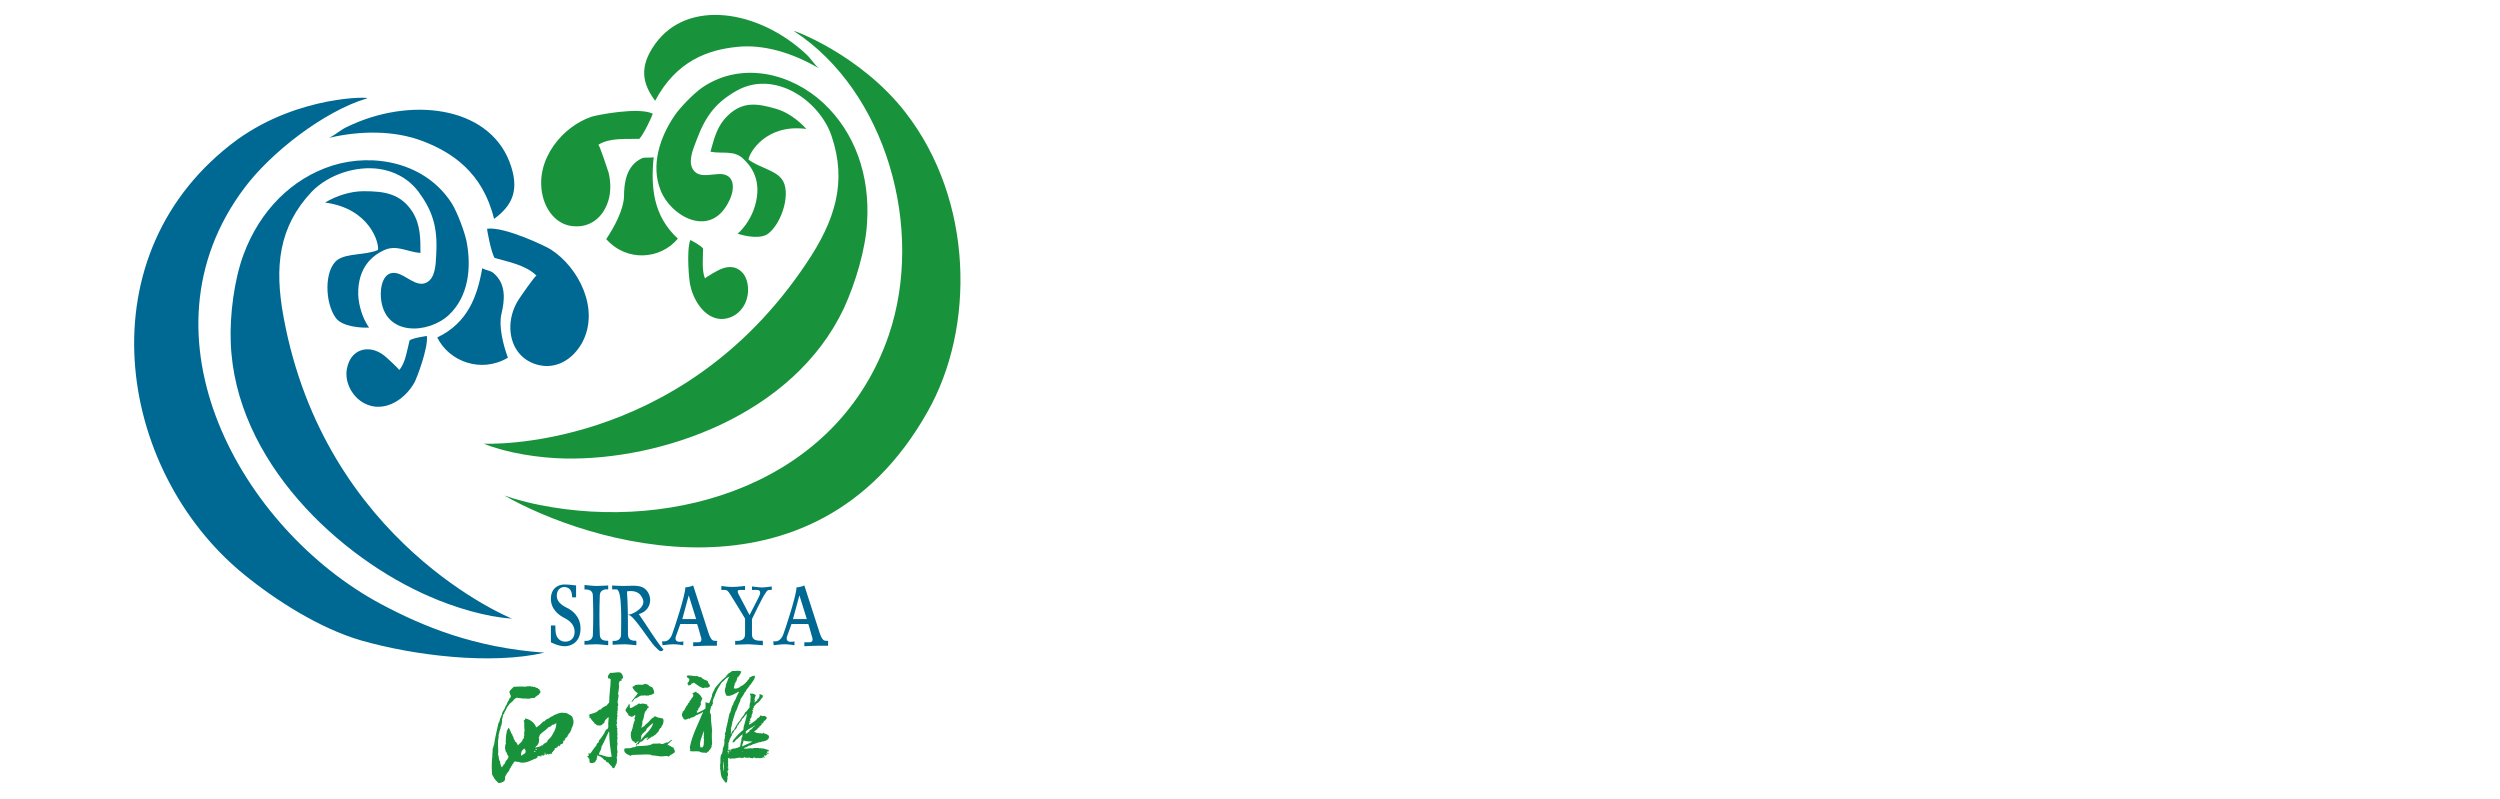 <?xml version="1.0" encoding="utf-8"?>
<!-- Generator: Adobe Illustrator 27.0.0, SVG Export Plug-In . SVG Version: 6.00 Build 0)  -->
<svg version="1.1" id="橫幅logo" xmlns="http://www.w3.org/2000/svg" xmlns:xlink="http://www.w3.org/1999/xlink" x="0px" y="0px"
	 viewBox="0 0 506 161.8" style="enable-background:new 0 0 506 161.8;" xml:space="preserve">
<style type="text/css">
	.st0{fill-rule:evenodd;clip-rule:evenodd;fill:#006993;}
	.st1{fill-rule:evenodd;clip-rule:evenodd;fill:#18933B;}
</style>
<g id="LOGO_1_">
	<g>
		<g>
			<path class="st0" d="M77,122.2C48.9,107.1,26.9,68,49.5,38c5.4-7.2,16.1-15.5,24.8-18.1c0.9-0.3-13.6-0.7-26.2,8.3
				C16.8,51.1,23.4,95,49.3,116.2c6.6,5.4,15.5,11,23.7,13.4c10.8,3.1,26.4,5,37.2,2.5C96,131.1,85.6,126.8,77,122.2L77,122.2z
				 M70.2,25.7c12.7-6.2,28.5-4.3,32.9,7c2.2,5.7,0.6,8.9-3.1,11.6c-2.3-9.4-8.5-13.5-14.6-15.8c-5.6-2.1-12.4-2.1-18.8-0.6
				C67.9,27.3,68.9,26.3,70.2,25.7L70.2,25.7L70.2,25.7z M91.4,41.1c1.2,1.9,2.6,5.8,3,7.6c1.1,5.5,0.4,11.3-3.5,15
				c-4.1,3.9-13.1,4.5-13.8-3.4c-0.2-2.3,0.5-5.6,3.2-5c1.9,0.4,4,2.9,6,1.9c1.8-0.9,1.9-3.5,2-5.9c0.3-5.4-0.8-8.7-3.6-12.5
				c-2.2-2.9-5.2-4.2-7.9-4.6c-4.7-0.7-10.3,1.1-13.7,4.6c-6.7,7.1-7.6,15.2-5.7,25.4c8.4,45.8,46.2,61,46.2,61
				c-5.2-0.3-11.7-2.3-16.5-4.4C68.9,113,47.5,93.4,46.7,69.2c-0.2-5.5,0.7-12.6,2.6-17.7c3.3-8.9,9.8-15.4,18-18
				C75.7,30.9,86.1,32.9,91.4,41.1L91.4,41.1L91.4,41.1z M68.3,52.6c2-1.4,5.6-0.9,8.2-2c0.3-1.3-1.6-8.4-10.7-9.6
				c2.3-1.4,5.2-2.3,7.8-2.3c4.3,0,7.5,0.5,9.9,4.2c1.6,2.6,1.6,5.3,1.6,8.3c-2.7-0.2-4.9-1.8-7.5-0.5c-2.1,1-5.2,3.3-5.1,8.9
				c0.1,2.3,0.9,4.9,2.2,6.7c-1.7,0.1-5.4-0.2-6.7-1.9C65.7,61.3,65.6,54.6,68.3,52.6L68.3,52.6L68.3,52.6z M100.1,52.2
				c-0.7-1.1-1.6-5.9-1.5-5.9c3.5-0.5,12,3.6,12.9,4.2c5.6,3.6,10,12.1,6.3,18.9c-1.9,3.4-5.2,5.3-8.7,4.5c-3.2-0.7-5.6-3.3-5.8-7.2
				c-0.1-2.1,0.5-4.1,1.5-5.8c0.3-0.5,3.6-5.3,3.8-5.1C106.4,53.6,102.8,53,100.1,52.2L100.1,52.2L100.1,52.2z M72.9,81.1
				c-2-1.5-3.1-4-2.7-6.4c0.4-2.3,1.9-4,4.2-4c1.2,0,2.4,0.5,3.4,1.3c0.3,0.2,3.1,2.8,3,2.9c1.3-1.5,1.6-4.1,2.1-6
				c0.6-0.5,3.5-0.9,3.5-0.9c0.3,2.5-2.1,8.6-2.4,9.2C81.9,81.2,77,84.1,72.9,81.1L72.9,81.1L72.9,81.1z M102.8,72.4
				c-5.4,3.2-11.9,0.8-14.3-4.1c6.1-2.9,8.1-8.2,9.1-14c0.5,0.3,1.7,0.5,2.2,0.9c2.8,2.3,2.3,5.7,1.7,8.3
				C100.9,65.9,101.8,69.7,102.8,72.4L102.8,72.4z"/>
		</g>
	</g>
	<g>
		<g>
			<path class="st1" d="M137.2,48.3c-5-4.6-5.5-10.4-4.9-16.5c-0.5,0.2-1.8,0-2.3,0.2c-3.3,1.5-3.7,5.1-3.7,7.8
				c-0.1,2.7-2,6.2-3.6,8.6C126.9,53.1,133.7,52.5,137.2,48.3L137.2,48.3z M132.6,20.4L132.6,20.4c4.3-8.1,10.7-10.3,16.5-10.9
				c5.4-0.6,11.3,1.2,16.6,4.3c-1-0.9-1.6-2-2.6-2.9c-9.6-8.9-23.9-11.2-30.5-2C129.3,13.5,130,16.9,132.6,20.4L132.6,20.4z
				 M116.3,45.8c-3.2-0.1-5.7-2.7-6.5-6.3c-1.6-7.3,4.2-14,10-15.9c1-0.3,9.4-2,12.3-0.6c0.1,0.1-1.8,4.2-2.7,5.1
				c-2.6,0.1-5.9-0.3-8.3,1.2c0.2-0.1,1.9,5.1,2.1,5.7c0.4,1.8,0.5,3.8-0.1,5.7C122,44.2,119.3,46,116.3,45.8L116.3,45.8L116.3,45.8
				z M163.2,26.1L163.2,26.1c-1.7-1.9-4-3.5-6.2-4.1c-3.8-1.1-6.7-1.5-9.7,1.4c-2.1,2-2.7,4.4-3.5,7.3c2.4,0.5,4.8-0.4,6.7,1.5
				c1.6,1.5,3.8,4.4,2.3,9.5c-0.6,2.1-2,4.3-3.5,5.6c1.5,0.5,4.8,1.2,6.3-0.1c2.8-2.3,4.6-8.5,2.6-11c-1.4-1.8-4.6-2.3-6.7-3.9
				C151.6,31,155,25,163.2,26.1L163.2,26.1z M183.3,22.8c13.8,17.8,14.1,43.6,4.4,60.6c-23.1,41-69,26.4-85.6,16.9
				c2.3,0.8,5,1.5,7.1,1.9c27.3,5.5,60.4-4.2,70.7-34.4c7.3-21.5-0.5-49.3-19.2-61.5C160.1,5.9,174.1,10.9,183.3,22.8L183.3,22.8
				L183.3,22.8z M142.7,56.4L142.7,56.4c-0.7-1.7-0.4-4.2-0.4-6.1c-0.4-0.6-2.6-1.8-2.6-1.7c-0.8,2.3-0.2,8.4,0,9.1
				c0.9,4.2,4.2,8.1,8.2,6.5c2-0.8,3.4-2.8,3.5-5.2c0.1-2.2-0.7-4.1-2.6-4.8c-1-0.3-2.1-0.1-3,0.3C145.5,54.6,142.6,56.2,142.7,56.4
				L142.7,56.4z M170.8,62.4c-10.3,21.8-37.2,30.8-56.5,30.4c-5.2-0.1-11.7-1.1-16.4-3c0,0,39.6,2,65.3-36.5
				c5.8-8.6,8.3-16.4,5.1-25.8c-1.6-4.7-5.9-8.7-10.3-10c-2.5-0.8-5.7-0.9-8.8,0.8c-4.1,2.3-6.3,4.9-8.2,10
				c-0.9,2.3-1.8,4.6-0.6,6.2c1.4,1.8,4.3,0.4,6.1,0.8c2.6,0.6,2,3.9,0.8,5.9c-3.8,7-11.6,2.5-13.6-2.7c-2-5-0.2-10.7,2.9-15.2
				c1.1-1.6,3.9-4.5,5.7-5.7c8-5.3,18-2.7,24.4,3.3c6.3,5.9,9.4,14.5,8.8,24.1C175.2,50.5,173.1,57.4,170.8,62.4L170.8,62.4z"/>
		</g>
	</g>
	<g>
		<g>
			<g>
				<g>
					<g>
						<path class="st1" d="M150.3,149.1C150.3,149.1,150.2,149,150.3,149.1c-0.1-0.2,0-0.4,0-0.5c-0.4,0.3-0.7,0.6-1,0.9
							c-0.1,0.1-0.2,0.1-0.3,0.2c-0.1,0.1,0,0-0.1,0.1c0,0-0.1,0.2-0.1,0.2c-0.1,0.1-0.4,0.4-0.6,0.2c0.1-0.1,0.1-0.1,0.1-0.1
							c0.1-0.2,0-0.1,0.1-0.2c0,0,0-0.1,0-0.1c0.5-0.6,1.1-1.3,1.7-1.8c0.1-0.1,0.2-0.1,0.3-0.2c0.1-0.2,0.1-0.3,0.1-0.6
							c0.3-1.1,0.6-2,0.7-2.8c-0.2,0.3-0.6,0.6-0.7,0.9c-0.2,0-0.2,0.2-0.2,0.2c0,0-0.1,0-0.1,0c-0.1,0.1-0.1,0.2-0.1,0.3
							c-0.1,0.2-0.4,0.4-0.5,0.6c-0.1,0.1-0.1,0.2-0.2,0.4c0,0-0.1,0-0.1,0c-0.1,0.1-0.1,0.2-0.1,0.3c-0.1,0.2-0.2,0.4-0.4,0.6
							c0,0-0.1,0.1-0.2,0.2c-0.1,0.2-0.2,0.5-0.4,0.6c-0.1,0.6-0.6,1-0.6,1.6c-0.1,0.1-0.3,0.5-0.1,0.7c0,0-0.2,0-0.1,0.1
							c0.1,0,0.1,0,0.1,0c-0.3,0.1,0.1,0.2-0.1,0.4c0,0.1,0,0.1,0.1,0.2c-0.1,0.1-0.2-0.1-0.2,0c0.2,0.1,0,0.2,0,0.3
							c0,0.1,0.2,0,0.1,0.1c0-0.1-0.2,0-0.1,0c0.3,0,0-0.3,0.4-0.2c-0.1,0.1,0,0.1,0,0.2c0.2,0.1,0.1-0.2,0.2-0.2
							c0.1,0,0.1,0.1,0.1,0c0.2-0.3,0.8-0.1,1-0.3c0.3,0,0.5-0.2,0.8-0.3c0.1-0.5,0.1-0.9,0.3-1.2c-0.2-0.1,0-0.3,0-0.3
							c-0.1,0-0.1,0-0.1,0c0.2-0.1,0.1-0.4,0.2-0.5C150.2,149.1,150.3,149.1,150.3,149.1L150.3,149.1z M141.8,142.6L141.8,142.6
							c0,0,0.1,0.2-0.1,0.2c0,0.2-0.1,0.4-0.3,0.5c0,0.1-0.1,0.5-0.3,0.6c0.1,0.1-0.2,0.2,0,0.2c0,0-0.1,0-0.1,0
							c0,0.1,0.2,0.1,0.1,0.2c0.6-0.3,1.2-0.5,1.7-0.9c0-0.5,0-0.8,0-1.3c0.2,0.1,0.3,0.2,0.5,0.1c0,0.1,0.2,0.1,0.2,0.2
							c0.2-0.4,0.4-0.9,0.6-1.5c0-0.1,0-0.2,0-0.3c0.1-0.1,0-0.1,0.1-0.2c0.1-0.4,0.4-0.7,0.5-1.1c0.7-0.9,1.4-1.7,2.3-2.4
							c0-0.1-0.1-0.1,0-0.1c-0.6,0,0.1-0.1,0.1,0c0,0,0-0.1,0-0.1c0,0,0.2-0.2,0.2-0.3c0.4-0.2,0.6-0.4,0.9-0.6
							c0.6,0.1,1.3-0.2,1.8,0.1c0,0.1,0,0.2,0,0.2c-0.2,0,0,0.3-0.2,0.3c0,0.1,0.1-0.1,0.1,0c-0.1,0.1-0.2,0.1-0.2,0.3
							c-0.1,0-0.1,0-0.1,0c0,0.2-0.2,0.2-0.2,0.4c-0.1,0,0-0.1-0.1-0.1c-0.1,0.3-0.2,0.7-0.3,1c-0.1,0-0.1,0-0.2,0
							c0.2,0.1,0,0.4-0.1,0.3c0,0.1-0.1,0.2,0.1,0.2c-0.1,0.1-0.4,0.3-0.1,0.3c-0.2,0.1-0.1,0.4-0.2,0.5c0.5,0.2,1.2-0.1,1.4-0.4
							c0.6-0.2,1-0.7,1.4-1.1c0-0.1-0.1-0.1,0-0.1c0.2-0.1,0.4-0.4,0.4-0.6c0.4-0.1,0.6-0.4,1.1-0.3c0,0.8-0.6,1.2-0.9,1.8
							c-0.2,0-0.2,0.3-0.3,0.4c0,0-0.1,0-0.1,0c0,0,0,0.1,0,0.1c-0.1,0.2-0.3,0.3-0.4,0.5c-0.1,0.1-0.1,0.3-0.2,0.4c0,0-0.1,0-0.1,0
							c-0.1,0.2-0.2,0.4-0.3,0.6c-0.2,0.3-0.4,0.6-0.6,0.9c-0.1,0.1,0,0.3-0.1,0.4c-0.1,0.3-0.3,0.6-0.4,0.9
							c-0.1,0.2-0.1,0.4-0.2,0.6c0,0.1-0.2,0.3-0.2,0.5c-0.1,0,0,0.1-0.1,0.1c-0.2,0.7-0.5,1.4-0.6,2c0,0,0,0-0.1,0
							c0.1,0.3-0.1,0.6-0.1,0.9c0,0-0.1,0-0.1,0c0.1,0.2,0.1,0.3-0.1,0.4c0.2,0-0.1,0.1,0.1,0.4c-0.1,0-0.1,0-0.1,0
							c0.1,0.2,0,0.4,0.1,0.6c-0.2,0-0.1,0.1-0.1,0.2c0.2,0,0.2-0.2,0.2-0.3c0.1-0.2,0.2-0.3,0.3-0.4c0,0,0.1,0,0.1,0
							c0.4-0.7,0.7-1.4,1.3-2c0.2-0.6,0.8-0.9,1-1.6c0.4-0.2,0.5-0.6,0.9-1c0-0.4,0-0.8,0.2-1.2c-0.1-0.4,0.1-0.8,0-1.3
							c0,0-0.1,0-0.1,0c0-0.1,0-0.2,0-0.3c0.6-0.1,1,0.1,1.2,0.4c-0.3,0.3-0.2,0.5-0.3,0.8c0.2,0.1,0,0.3,0,0.6
							c0.1-0.1,0.4-0.3,0.6-0.5c0,0,0-0.1,0-0.2c0,0,0.2-0.1,0.2-0.1c0.2-0.3,0.3-0.6,0.2-0.9c0.3,0,0.5,0.2,0.7,0.2
							c-0.1,0.1,0,0.3,0,0.4c-0.5,0.4-0.6,1-1.2,1.2c-0.2,0.3-0.5,0.5-0.7,0.8c0,0.1,0.1-0.1,0.1,0.1c-0.1,0.1-0.1,0.2-0.2,0.1
							c-0.1,0.2,0.1,0.2,0.1,0.2c0,0.1-0.2,0.1,0,0.1c-0.1,0.1-0.1,0-0.2,0.1c0,0.1,0.1-0.1,0.2,0c0,0.1-0.1,0-0.3,0.1
							c0,0,0.1,0.1,0,0.1c0,0.1,0.1,0,0.2,0c0,0.3-0.2,0.4-0.1,0.6c0,0.1-0.2,0-0.2,0c0,0,0.1,0.1,0.1,0.1c-0.1,0.2-0.1,0.3-0.1,0.6
							c-0.1-0.1,0,0-0.1,0.1c0,0-0.1,0-0.1,0.1c0,0,0,0.1,0,0.1c-0.1,0.1-0.1,0-0.1,0.2c0,0,0.1,0,0.1,0c0,0.1-0.2,0.1,0,0.1
							c0,0.1-0.1,0.1-0.1,0.2c-0.1,0-0.1-0.1-0.1-0.1c-0.1,0,0,0.2,0,0.3c0.1,0,0.1,0,0.1-0.1c0.1,0,0,0.1,0.1,0.2
							c-0.1,0-0.2,0-0.3,0c0,0.1,0.1,0.3,0,0.4c0.5-0.2,1-0.7,1.5-1c-0.1-0.1,0.2-0.2,0.1-0.2c0.2-0.2,0.6-0.3,0.7-0.7
							c0.1,0,0.1-0.1,0.2,0c0.1,0,0,0.1-0.1,0.1c0.2,0.1,0.5,0,0.7,0c0.2,0,0.3,0.2,0.5,0.3c-0.1,0,0.1,0.1-0.1,0.1
							c0,0,0.1,0,0.1,0.1c-0.1,0.1-0.2,0.2-0.3,0.4c-0.2,0-0.2,0.2-0.4,0.3c0.1,0.1-0.1,0.1,0.1,0.1c0,0.1-0.2,0-0.2,0
							c0,0.1,0,0.1,0,0.1c0,0,0.1,0,0.1,0c0,0.1-0.3,0.1-0.1,0.1c0,0-0.2,0.1-0.1,0c0,0.1-0.2,0-0.2,0.1c0,0,0.1,0.1,0.1,0.1
							c-0.1,0.1-0.1,0-0.1,0.1c0,0.1-0.3,0-0.1,0.2c-0.2,0-0.2,0.2-0.4,0.2c0,0.2,0.2,0,0.2,0.1c-0.1,0-0.1,0.1-0.3,0
							c0.2,0.1-0.3,0.2-0.2,0.4c-0.3,0.1-0.5,0.4-0.7,0.5c0.2,0.1,0.6,0.3,1,0.3c0.1,0,0.2,0,0.2,0c0.2,0,0.7,0.2,0.7-0.1
							c0.1,0,0.2,0.1,0.2,0.2c0.4,0,0.6,0.2,0.9,0.4c0.1,0.2,0,0.3,0.1,0.4c0,0-0.1,0-0.2,0c0.1,0,0,0.2,0.1,0.2
							c-0.2,0.2-0.5,0.4-0.8,0.5c-0.1,0,0-0.1,0-0.1c-0.1,0.1-0.2,0.2-0.3,0.2c-0.1-0.1-0.4,0-0.4,0.1c-0.4,0-0.8,0.1-1.1,0.3
							c0,0-0.1,0-0.1-0.1c0,0.1-0.2,0.1-0.2,0.2c-0.4-0.1-0.6,0.4-1.1,0.3c0.1,0.1-0.5,0.2-0.4,0.3c-0.1,0-0.5,0.1-0.7,0.3
							c0.3,0.1,0.5-0.1,0.7,0.1c0,0,0-0.1,0.1-0.1c0.5,0,0.6-0.1,1,0c0.1-0.1,0.5-0.1,0.7-0.1c0.2,0,0.5,0,0.6,0
							c0.1,0,0.1,0.1,0.1,0.1c0.1,0,0.1-0.1,0.2-0.1c0,0,0.1,0.1,0.1,0.1c0.1,0,0.4,0,0.5,0c0.3,0.1,0.6,0.2,1,0.3
							c0.1,0.1,0.2,0.2,0.1,0.3c-0.1-0.1-0.2,0-0.4,0.1c0,0.2,0.3,0.2,0.4,0.2c0,0-0.1,0.1,0,0.1c-0.1,0.2-0.5-0.1-0.6,0.1
							c0.2,0,0.2,0.1,0.3,0.2c-0.1,0.1-0.3,0-0.4,0.1c-0.1,0.1,0.1,0,0.1,0.1c-0.1,0-0.1,0-0.2,0.1c-0.1,0,0.1-0.2,0-0.3
							c-0.1,0.1-0.1,0.2-0.2,0.3c0,0.2,0.3,0,0.3,0.2c-0.2,0-0.4,0.1-0.5-0.1c-0.2,0.1,0.1,0.1-0.1,0.3c-0.1-0.1-0.3-0.1-0.3,0
							c-0.1,0-0.1-0.1-0.1-0.1c-0.1,0-0.1,0.1-0.2,0.1c0-0.1-0.1-0.1-0.1-0.1c-0.1,0-0.1,0-0.1,0.1c-0.1,0-0.1-0.1-0.2-0.1
							c0,0.1-0.2,0-0.3,0.1c-0.1-0.1-0.2-0.1-0.3-0.2c0,0-0.1,0.1-0.1,0.1c-0.1,0-0.1-0.1-0.1-0.2c-0.1,0,0,0.1,0,0.2
							c-0.1,0-0.1,0.1-0.2,0.1c-0.1,0-0.1-0.1-0.1-0.1c0,0,0,0.1-0.1,0.1c0-0.2-0.3,0.1-0.4-0.2c-0.3,0.2-0.4,0-0.8,0.1
							c0-0.1-0.2,0-0.1-0.2c0,0-0.1,0.1-0.1,0c0,0.1-0.1,0.1-0.1,0.2c-0.1-0.1-0.5,0-0.5,0.1c-0.2-0.4-1.5,0.2-1.8,0
							c0,0-0.3,0.1-0.1,0.1c0,0.1-0.1-0.1-0.2-0.1c0,0,0,0.1-0.1,0.1c-0.2,0-0.4-0.3-0.6-0.1c0,0.1,0.2,0,0.1,0.1
							c-0.2,0,0.1,0.3-0.1,0.4c0,0,0.1,0.1,0.1,0.1c0,0-0.1,0-0.1,0c0,0,0.1,0,0.1,0c-0.1,0.3,0,0.2-0.1,0.5c0.1-0.2,0.1,0.1,0,0.1
							c0,0,0,0-0.1,0c0,0,0,0,0.1,0c0.2,0,0,0.3,0.1,0.4c0,0.1-0.2,0.1-0.1,0.3c0,0,0.1-0.1,0.1-0.1c0.1,0,0,0.1-0.1,0.2
							c0.2,0,0,0.2,0.2,0.2c0,0.1-0.2,0.1-0.2,0.2c0,0,0.1,0,0.1,0c-0.1,0.1-0.1,0.1-0.2,0.2c0,0,0.1,0,0.1,0
							c-0.1,0.1-0.2,0.3,0.1,0.3c-0.2,0.2,0.1,0.6-0.2,0.8c0.1,0.4,0,0.7-0.1,1.2c-0.1,0-0.1-0.1-0.3,0c-0.2-0.4-0.7-0.8-0.8-1.3
							c-0.2-0.5-0.1-1.1-0.3-1.7c0.1,0,0-0.1,0.1-0.1c-0.2-0.4,0.1-0.9,0-1.3c0-0.3,0-0.8,0.1-1.1c0-0.1,0.1-0.2,0.2-0.3
							c0.1-0.3,0.2-0.7,0.2-1.1c0.1-0.3,0.3-0.7,0.3-1c0-0.3,0-0.6,0-0.9c0,0,0.1,0,0.1-0.1c0-0.1,0-0.2,0-0.4
							c0-0.1,0.1-0.1,0.1-0.2c0-0.1-0.1-0.2-0.1-0.3c0-0.2,0.2-0.5,0.2-0.6c0-0.6,0.3-1.3,0.4-2c0.1-0.5,0.2-0.9,0.3-1.4
							c0-0.1,0.1-0.3,0.2-0.4c0.2-0.5,0.2-1.2,0.6-1.6c0-0.4,0.3-0.7,0.5-1.1c0.2-0.6,0.4-0.9,0.7-1.5c-0.7,0.2-1.6,1.1-2.6,0.8
							c-0.1-0.3-0.3-0.6-0.3-1.1c0-0.3,0.2-0.5,0.2-0.9c0-0.3,0.2-0.6,0.3-0.9c0.1-0.4,0.2-0.6,0.4-0.9c-0.2,0-0.4,0.2-0.6,0.3
							c-0.3,0.2-0.5,0.6-0.9,0.8c-0.4,0.6-0.8,1.2-1.1,1.9c-0.1,0.1,0,0.3-0.2,0.4c-0.1,0.7-0.7,1.2-0.5,2c-0.1,0.1-0.2,0.2-0.1,0.4
							c-0.2,0-0.1,0.2-0.3,0.2c0,0.4-0.3,0.9-0.2,1.3c0,0,0.1,0,0.1,0.1c0,0,0,0.2,0.1,0.3c0,0.3,0,0.7,0,1c0,0.4,0.1,0.7,0.1,1
							c0,0.3,0.1,0.6,0.1,0.9c0,0.2-0.1,0,0,0.2c0.1,0.2-0.1,0.6,0,0.9c-0.1,0-0.1,0.1-0.1,0.2c0.1-0.3,0.2,0.1,0,0.1
							c0,0.1,0.1,0,0.1,0.1c-0.1,0.6,0.1,0.9,0,1.6c0,0.1,0,0.1-0.1,0.1c0,0.2,0.1,0.3,0,0.4c0,0.1-0.1,0.1-0.1,0.1
							c0,0,0.1,0.1,0,0.1c0,0.1-0.1,0-0.1,0.1c0,0,0,0.1,0,0.1c-0.1,0.2-0.4,0.3-0.3,0.5c0,0-0.1,0-0.2,0c-0.1,0.1-0.2,0.2-0.3,0.3
							c0,0-0.1,0-0.1,0c-0.3-0.1-0.6,0-0.9-0.1c-0.2,0-0.4-0.2-0.6-0.2c-0.6-0.1-1.3,0.1-1.8-0.1c0-0.2,0.2-0.1,0.1-0.3
							c-0.1,0,0-0.3-0.1-0.5c0,0,0,0.1,0,0.1c0.5-2.6,1.7-4.7,2.7-7.2c-0.1,0-0.1,0-0.2,0.1c-0.1,0.1,0,0.1-0.1,0.1
							c-0.1,0-0.1,0.1-0.2,0.1c-0.1,0-0.1,0.1-0.2,0.1c0,0-0.1,0-0.1,0c-0.2,0.1-0.3,0.3-0.5,0.2c-0.1,0.1-0.2,0.2-0.3,0.2
							c-0.2,0.3-0.8,0.3-1.1,0.5c0,0.1,0,0.1,0,0.1c0,0.1-0.2,0-0.2-0.1c-0.2,0.2-0.5,0.2-0.8,0.3c-0.4-0.3-0.6-0.7-0.6-1.2
							c0.2-0.1,0.1-0.3,0.2-0.5c0.1,0,0.1-0.1,0.2-0.1c0.2-0.4,0.4-0.7,0.6-1.1c0,0,0.1,0,0.1,0c0.1-0.2,0.1-0.5,0.4-0.6
							c0-0.2,0.1-0.2,0.1-0.4c0.3,0,0.1-0.3,0.4-0.3c0.1-0.1-0.1,0-0.1-0.1c0.4-0.3,0.6-0.7,0.2-1.1c0.4,0,0.5-0.3,0.8-0.3
							c0,0,0.1,0.1,0.1,0.2c0,0.1,0.2,0.1,0.3,0.1c0.2,0.3,0.6,0.5,0.7,0.9c0.1,0.1,0.1,0.1,0.2,0.2c-0.2,0.1-0.2,0.2-0.2,0.4
							c0,0-0.1,0.1-0.1,0.1c0,0,0,0.2-0.1,0.3C141.9,142.6,141.9,142.6,141.8,142.6L141.8,142.6z M152.4,147.2
							c-0.1,0.3-0.4,0.5-0.7,0.6c0.1,0.3-0.3,0.3-0.3,0.5c-0.2-0.1-0.3,0.2-0.4,0.2c-0.2-0.1,0-0.2,0-0.3c0,0-0.1,0-0.1,0
							c0,0,0.1-0.3,0.2-0.3c0.1-0.1,0.3-0.2,0.4-0.3c0.4-0.2,1-0.6,1.4-0.8C152.8,146.9,152.7,147.1,152.4,147.2L152.4,147.2
							L152.4,147.2z M152.3,150.1c-0.7,0.4-1.4,0.6-2.1,1c0-0.2,0.2-0.3,0-0.4c0.2-0.1,0.2-0.5,0.3-0.8c0.3,0,0.6,0.2,0.8,0.1
							c0.1,0,0.1,0.1,0,0.1C151.7,150,152,150.1,152.3,150.1L152.3,150.1L152.3,150.1z M150.3,152c0.1,0,0.1,0,0.1,0
							C150.4,152.2,150.2,152.1,150.3,152L150.3,152L150.3,152z M147.8,152c0,0,0.1-0.1,0.2,0C148.1,152,147.8,152.1,147.8,152
							L147.8,152L147.8,152z M147.6,152.2c-0.2,0.1-0.3,0-0.4,0c0-0.2,0.3,0,0.3-0.2C147.6,152,147.6,152.1,147.6,152.2L147.6,152.2
							L147.6,152.2z M147.5,152.5L147.5,152.5c0-0.1,0-0.2,0-0.2c0,0.1,0,0-0.1,0c0,0.1-0.1,0.2,0,0.3
							C147.3,152.5,147.3,152.4,147.5,152.5c-0.1,0-0.3,0.1-0.2,0.2C147.3,152.5,147.4,152.5,147.5,152.5L147.5,152.5z M146.5,156.2
							L146.5,156.2c0-0.7,0-1.4-0.1-2.2C146.3,154.7,146.3,155.5,146.5,156.2L146.5,156.2z M146.4,153.6L146.4,153.6
							C146.3,153.8,146.6,153.8,146.4,153.6L146.4,153.6z M146.4,153.9L146.4,153.9C146.4,153.9,146.4,153.8,146.4,153.9
							C146.4,153.9,146.4,154,146.4,153.9L146.4,153.9z M142.5,147.9L142.5,147.9C142.3,147.9,142.6,147.8,142.5,147.9
							c-0.4,1.1-1.1,2.5-0.7,3.4c0.1,0,0.2-0.1,0.3,0c0.5-0.3,0.3-1.1,0.4-1.7c-0.1-0.1-0.1-0.4,0-0.6c-0.1,0,0-0.2-0.1-0.2
							C142.6,148.6,142.4,148.2,142.5,147.9L142.5,147.9z M140.9,143.8L140.9,143.8c0,0,0.2,0.1,0.2,0
							C141,143.8,140.9,143.8,140.9,143.8z"/>
					</g>
				</g>
				<g>
					<path class="st1" d="M151.9,145C151.9,145,151.9,144.9,151.9,145C151.9,144.9,151.9,145,151.9,145z"/>
				</g>
				<g>
					<path class="st1" d="M151.5,153.8c0-0.1,0.2-0.1,0.1,0C151.6,153.8,151.6,153.8,151.5,153.8
						C151.6,153.8,151.5,153.8,151.5,153.8z"/>
				</g>
				<g>
					<path class="st1" d="M143.7,138.9c-0.2,0.1-0.2,0.2-0.5,0.3c-0.2,0-0.7-0.1-0.8,0.1c-0.8-0.2-1.3-0.7-1.9-1.1
						c-0.1,0-0.1,0-0.2,0c-0.1,0-0.1,0.2-0.3,0.1c0,0.3-0.5,0.5-0.8,0.4c0,0,0.1-0.1,0.1-0.1c-0.2-0.1,0-0.2-0.2-0.3
						c0.2-0.2,0.5-0.5,0.4-0.9c-0.2-0.2-0.5-0.2-0.5-0.6c0.6-0.3,1.5,0.2,2.1,0c0.1,0.2,0.4,0.1,0.6,0.3c0.1-0.1,0.1-0.1,0.3,0
						c0.1,0.4,0.9,0.5,1.3,0.8C143.2,138.3,143.7,138.4,143.7,138.9z"/>
				</g>
			</g>
			<g>
				<path class="st1" d="M136.9,146.3C136.9,146.4,136.7,146.4,136.9,146.3C136.8,146.3,136.8,146.3,136.9,146.3z"/>
			</g>
			<g>
				<g>
					<g>
						<path class="st1" d="M136.3,151.3c0.1,0.4,0.3,0.5,0.3,0.9c-0.3,0.4-0.9,0.5-1.2,0.9c-0.1,0.1-0.3-0.1-0.4-0.1
							c-0.4,0-0.7,0.1-1.1,0.1c-0.6,0-1.1-0.2-1.9-0.2c-0.3-0.2-0.7-0.2-1.2-0.2c-0.9,0-1.9,0.1-2.9,0.1c-0.1,0-0.1,0.1-0.2,0.2
							c-0.7-0.3-1.6-0.6-1.3-1.5c0.4-0.1,0.9,0,1.3-0.1c0.1,0,0.2-0.1,0.2-0.1c0.4-0.1,0.9,0,1-0.4c0-0.1-0.2-0.1-0.1-0.2
							c-0.1,0-0.1,0.1-0.1,0.1c0-0.3,0.6-0.4,0.5-0.8c-0.2,0-0.1,0.1-0.1,0.2c-0.1,0-0.1-0.1-0.2-0.1c-0.1,0.1,0.1,0.3-0.2,0.3
							c-0.3,0-0.3-0.3-0.4-0.4c-0.1,0,0.1,0.2-0.1,0.1c-0.5-0.3-0.6-1.3-0.5-1.8c0-0.2,0.1-0.3,0.2-0.4c0-0.1,0-0.2,0-0.3
							c0-0.1,0.1-0.1,0.1-0.1c0.1-0.3,0.1-0.7,0.2-1c0,0,0.1-0.1,0.1-0.1c0-0.1-0.1-0.1,0-0.2c0.1-0.2,0.2-0.4,0.2-0.6
							c0,0-0.1-0.1-0.1-0.1c0-0.2,0.2-0.5,0.2-0.7c-0.3-0.2-0.3,0.3-0.6,0.2c-0.1,0,0,0.1,0,0.1c-0.3,0-0.5-0.2-0.8-0.3
							c0-0.4-0.6-0.7-0.6-1.1c0.1-0.4,0.6-0.7,0.7-1.3c0.3,0.3,0.1,0.5,0.2,0.9c0.6,0,0.9-0.5,1.4-0.6c0.1-0.1,0.2-0.3,0.5-0.3
							c0.1,0,0.2,0.1,0.2,0.1c0.1,0,0.2-0.1,0.3-0.1c0.4,0,0.8,0.1,1.1,0.2c0,0.3,0.1,0.4,0.3,0.4c0.1,0.2-0.1,0.3-0.3,0.4
							c0,0.1-0.1,0.2-0.1,0.3c-0.7,0.5-0.4,1.6-0.9,2.3c0.1,0.5-0.1,0.9-0.2,1.3c0.2,0,0.3-0.3,0.6-0.3c0.1-0.3,0.5-0.5,0.8-0.8
							c0.4-0.4,0.6-0.8,1.1-1c0.1-0.1-0.1-0.1,0-0.1c0.1-0.1,0.3-0.1,0.4-0.1c0.4,0.3,1,0.3,1.4,0.4c0.3,0.2,0.2,0.7,0.1,1.1
							c-0.1,0.2-0.2,0.4-0.3,0.5c0,0,0,0.1,0,0.1c-0.1,0.1,0,0-0.1,0.2c0,0-0.1,0.1-0.2,0.1c-0.2,0.3-0.3,0.8-0.7,1
							c-0.1,0,0,0.2-0.1,0.2c-0.3,0.2-0.5,0.3-0.7,0.5c-0.1,0-0.2,0-0.3,0c0,0,0.1,0,0.1,0c-0.2,0.3-0.7,0.4-1,0.7
							c-0.1-0.2,0.3-0.3,0.3-0.6c-0.1,0-0.1,0.2-0.4,0.1c0,0.1,0.1,0.1,0.1,0.2c-0.2,0,0-0.1-0.3-0.1c-0.2,0.3-0.5,0.5-0.7,0.7
							c0,0-0.1,0-0.2,0c-0.1,0.2-0.4,0.2-0.4,0.5c-0.2,0.1-0.2,0-0.3,0c-0.1,0.2-0.2,0.4-0.5,0.5c0.9-0.2,2.2,0,3.3-0.4
							c0.2-0.1,0.3-0.2,0.5-0.2c0.2,0,0.8,0,1,0c0,0,0-0.1,0-0.1c0.1,0,0.2,0.1,0.2,0.1c0.1,0,0.2,0,0.3,0c0,0,0,0.1,0.1,0.1
							c0.3,0,0.5-0.1,0.9-0.3c0.1,0,0.2,0,0.3,0c0.4-0.2,0.6-0.5,1-0.6c-0.2,0.4-0.8,0.6-1,1.1c0,0.1,0.1,0,0.2,0
							C135.9,151.1,136.1,151.3,136.3,151.3L136.3,151.3z M132.2,146.4L132.2,146.4c0,0-0.1,0-0.1,0c-0.2,0.2-0.4,0.3-0.6,0.5
							c-0.1,0.1-0.2,0.2-0.3,0.3c-0.1,0.1-0.3,0.2-0.3,0.3c-0.1,0.1-0.1,0.2-0.1,0.3c-0.4,0.5-1.2,0.8-1,1.6
							c-0.1,0.1-0.1,0.3-0.1,0.4C130.5,148.6,131.8,147.8,132.2,146.4z"/>
					</g>
				</g>
				<g>
					<path class="st1" d="M132,139.1c0.3,0.4,0.4,0.8,0.4,1.2c-0.2,0.2-0.7,0.4-1,0.4c-0.1,0,0,0.1,0,0.1c-0.3-0.1-0.7,0.1-1-0.1
						c-0.2,0.2-0.5,0-0.7,0.1c-0.4,0.1-0.7,0.5-1.2,0.6c-0.3,0.2-0.3,0.6-0.7,0.7c0.3-0.7,0.9-1.1,1.3-1.8c-0.4-0.2-0.9-0.7-1.1-1.2
						c0.1,0,0-0.1,0-0.1c0,0,0.2-0.1,0.3-0.1c0.2-0.1,0.1-0.2,0.2-0.2c0.4-0.2,1.2-0.1,1.6-0.1c0.1-0.1,0.3-0.1,0.4-0.2
						c0.2,0,0.4,0.1,0.7,0.2C131.4,138.9,131.7,139,132,139.1z"/>
				</g>
				<g>
					<path class="st1" d="M131,149.8c0-0.1,0.1-0.2,0.2-0.2C131.2,149.8,131.1,149.8,131,149.8z"/>
				</g>
				<g>
					<g>
						<path class="st1" d="M125.5,136.1c0.4,0.2,0.6,0.6,0.6,1.1c-0.1,0.1-0.1,0.2-0.3,0.2c0,0.2,0,0.3,0,0.4c-0.1,0-0.2,0-0.3,0
							c-0.1,0.1-0.2,0.3-0.2,0.4c-0.1,0.2,0,0.5,0,0.8c0,0.3-0.1,0.5-0.1,0.8c0,0.2-0.1,0.4-0.1,0.7c0,0.1,0.1,0.1,0.1,0.2
							c0,0.5-0.2,1-0.2,1.6c0.3,0.2,0,0.6,0,0.9c0,0.1,0.1,0.2,0.1,0.2c0,0.1-0.1,0-0.1,0.1c-0.1,0.1,0.1,0.2,0.1,0.3
							c-0.2-0.1,0,0.2-0.2,0.2c0,0.1,0.1,0.2,0.1,0.3c0,0.1-0.2,0.3-0.1,0.4c0,0,0.1,0,0.1,0c0,0.2-0.1,0.4-0.1,0.6
							c0,0.1,0.1,0.3-0.1,0.4c0,0,0.1,0,0.1,0c-0.2,0.2,0,0.4,0,0.7c0,0.1-0.1,0.2-0.2,0.3c0,0,0.2,0,0,0.1c0,0.1,0.1,0,0.2,0
							c-0.1,0.3-0.1,0.5,0.1,0.7c-0.1,0.2-0.2,0.3,0,0.5c-0.2,0.2,0,0.4,0,0.6c-0.1,0.3-0.1,0.5,0,0.7c-0.1,0.4-0.1,0.9,0,1.3
							c-0.1,0.2-0.1,0.7-0.1,0.9c0,0.3,0.1,0.6,0.1,0.8c0,0.1-0.1,0.1-0.1,0.2c0,0.2,0.1,0.6-0.1,0.8c0.2,0.5,0,0.9,0,1.3
							c-0.1,0,0,0.1-0.2,0.1c0.2,0.3-0.3,0.4-0.2,0.7c-0.1,0-0.1,0.1-0.2,0.1c-0.4,0-0.3-0.6-0.7-0.6c0.1-0.2-0.3-0.2-0.3-0.5
							c-0.3-0.1-0.6-0.2-0.6-0.5c-0.1,0-0.1,0-0.2,0c-0.4-0.4-0.7-0.8-1.3-0.9c0,0,0-0.1,0-0.1c-0.1,0-0.1,0-0.2,0
							c0,0.1-0.1,0.2,0,0.4c-0.1,0.1-0.2,0.1-0.2,0.2c0,0.1,0.1,0,0.1,0c0.2,0.2-0.3,0.3-0.3,0.7c-0.3,0.2-0.6,0.3-1.1,0.2
							c-0.2-0.4,0-0.7-0.2-0.9c0-0.1-0.1,0-0.2,0c0-0.1,0.1-0.1,0.1-0.2c-0.2-0.1-0.2-0.2-0.3-0.2c0.1-0.1,0.3-0.1,0.4-0.2
							c0-0.2-0.1-0.2-0.2-0.3c0.1-0.1,0.2-0.1,0.5-0.1c0.4-0.5,0.7-1.1,1.2-1.6c0-0.3,0.2-0.5,0.5-0.7c-0.1-0.1,0.1-0.1,0-0.3
							c0.4-0.4,0.8-1,1.1-1.5c0.1-0.2,0.2-0.5,0.4-0.7c0.1-0.1,0.2-0.2,0.3-0.2c0.2-0.3,0.1-0.7,0.1-1c0-0.4,0.1-0.9,0.1-1.3
							c-0.1-0.1-0.2,0.2-0.4,0.1c0,0,0.1,0.1,0.1,0.1c-0.3,0.2-0.5,0.4-0.6,0.9c-0.2,0.2-0.4,0.3-0.6,0.5c-0.4,0.1-0.6,0-0.9,0
							c-0.1-0.1-0.2-0.3-0.4-0.3c-0.2-0.4-0.7-0.7-0.9-1.2c-0.1,0.1-0.2,0.1-0.3,0c0-0.1,0.1,0,0.2-0.1c-0.1-0.2-0.2-0.3-0.1-0.6
							c0.6-0.2,1.2-0.3,1.6-0.6c0.2-0.2,0.3-0.4,0.7-0.4c0.3-0.4,0.7-0.6,1.2-0.8c0.1-0.2,0.3-0.4,0.5-0.6c0-1.9,0.3-3.1,0.3-4.7
							c-0.1-0.1-0.2-0.2-0.5-0.2c-0.2-0.4,0.1-0.8,0.4-1.1C124.4,136.2,125,136,125.5,136.1L125.5,136.1z M123.3,148.2L123.3,148.2
							c0-0.1,0-0.1-0.1-0.1c-0.5,1-0.9,2.1-1.5,3.1c0.1,0.3-0.2,0.8-0.4,1.1c0,0,0.1,0,0.1,0c-0.3,0.2,0,0.3-0.2,0.4
							c0.7,0.1,1.4,0.5,2.1,0.5c0.1,0,0.5,0,0.5-0.1C123.6,152,123.3,150,123.3,148.2z"/>
					</g>
				</g>
				<g>
					<path class="st1" d="M122.9,153.7c0,0.1-0.3,0.1-0.2,0C122.8,153.6,122.8,153.7,122.9,153.7z"/>
				</g>
			</g>
			<g>
				<path class="st1" d="M120.8,145.2c0.1,0,0.1,0.2-0.1,0.2C120.8,145.3,120.8,145.2,120.8,145.2z"/>
			</g>
			<g>
				<g>
					<path class="st1" d="M114.9,148.8c0.1,0.2-0.2,0.4-0.4,0.6c-0.1,0.1-0.2,0.1-0.2,0.2c0.1,0,0.2-0.1,0.2-0.2
						c-0.1,0.4-0.5,0.8-0.7,1.2c-0.4-0.1-0.4,0.3-0.6,0.5c-0.1,0,0-0.2-0.1-0.3c0,0.3-0.3,0.2-0.3,0.5c-0.3,0-0.5,0.2-0.6,0.3
						c0,0,0.1,0.1,0.1,0c0.1,0.1-0.3,0.2-0.2,0.4c-0.2-0.1-0.2,0.1-0.2,0.2c-0.1,0-0.2,0-0.2,0c0,0.1,0.1,0.1,0.1,0.3
						c-0.1-0.1-0.1,0-0.2,0.1c-0.2-0.1-0.3,0-0.5,0.1c0,0,0,0,0,0c0.1,0.1-0.2,0.1-0.1-0.1c-0.3-0.1-0.3,0.2-0.5,0.2
						c-0.1-0.1,0.1-0.1,0.1-0.2c-0.2,0-0.2,0.2-0.4,0.1c-0.1,0,0,0,0,0.1c-0.1,0-0.2,0-0.3,0c0.1,0.1,0.2,0,0.3,0
						c0,0.1-0.3,0.1-0.3,0.2c0-0.1-0.2-0.1-0.2-0.2c-0.1,0-0.2,0.1-0.2,0.1c0.1,0.1,0.1,0,0.2,0.1c0,0.1-0.2-0.1-0.1,0.1
						c-0.2,0-0.2,0-0.3-0.1c-0.1,0-0.1,0.1-0.2,0.1c-0.1,0,0.1-0.1,0-0.1c0-0.1-0.2,0.1-0.2,0.1c-0.1,0-0.3,0-0.1,0.2
						c-0.2,0.1-0.3,0.3-0.6,0.3c-0.9,0.4-2.1,1.1-3.3,0.6c-0.2,0-0.2,0-0.4,0c0,0,0-0.1,0-0.1c-0.2,0-0.3,0.1-0.5,0.1
						c0,0.3-0.2,0.4-0.3,0.5c0,0.2,0,0.3-0.2,0.3c0,0.2-0.2,0.5-0.4,0.7c0,0.1,0.1,0.1,0,0.2c-0.2,0.2-0.3,0.5-0.5,0.6
						c-0.1,0.4-0.4,0.5-0.4,1c0,0.1,0.1,0.2,0,0.3c0,0.1-0.2,0.2-0.1,0.3c-0.4,0.2-0.7,0.4-1.2,0.4c-0.2-0.2-0.4-0.4-0.6-0.6
						c-0.3-0.3-0.4-0.7-0.7-1.1c-0.1-1.2-0.1-2.2,0-3.3c0.1-0.4,0-0.9,0.1-1.3c0-0.2,0-0.3,0-0.5c0-0.2,0.1-0.4,0.2-0.6
						c0-0.1,0-0.1,0-0.2c0-0.1,0.1-0.1,0.1-0.2c0.2-1.5,0.6-3,0.9-4.4c0.3-0.2,0.2-0.7,0.4-1c0.1-0.2,0.2-0.5,0.3-0.7
						c0-0.4,0.3-0.8,0.5-1.1c0.1-0.2,0.1-0.3,0.2-0.5c0,0,0.1-0.1,0.1-0.1c0-0.1,0-0.2,0-0.2c0,0,0.1,0,0.1,0
						c0.1-0.1,0.1-0.3,0.2-0.5c0.1-0.3,0.4-0.5,0.4-0.8c0.1-0.1,0.3-0.3,0.3-0.4c0-0.1-0.1-0.2,0-0.3c0,0-0.1,0-0.1,0
						c0-0.2-0.2-0.4-0.2-0.7c0.2-0.4,0.6-0.7,0.9-1c0.8,0,1.6-0.1,2.3,0c0.3-0.1,0.6-0.1,1-0.1c-0.1,0,0.1,0,0.1,0
						c0.1,0,0.2,0.1,0.2,0.1c0.1,0,0.1-0.1,0.2-0.1c0,0,0,0.1,0,0.1c0.1,0.1,0.3,0,0.4,0c0.2,0.2,0.4,0.2,0.7,0.3
						c0,0.2,0.2,0.2,0.3,0.2c-0.1,0.2,0.1,0.3,0.2,0.4c0,0.1-0.1,0.3,0,0.3c-0.2,0,0.1,0.2-0.2,0.1c0,0.2-0.2,0.4-0.5,0.5
						c-0.1,0.1-0.1,0.2-0.3,0.2c0,0.1-0.1,0.1-0.1,0.2c-0.2,0.1-0.6,0.1-0.9,0.1c0,0-0.1,0.1-0.1,0.1c-0.5,0.1-1.1-0.1-1.7,0
						c0-0.1,0-0.1,0-0.1c-0.3,0.1-0.4-0.1-0.7,0c-0.1-0.1-0.2,0-0.2-0.1c-0.4,0.1-0.4,0.2-0.7,0.4c-0.2,0.5-0.8,0.6-1,1.1
						c-0.4,0.3-0.5,0.9-0.8,1.3c-0.1,0.1-0.1,0.3-0.2,0.5c0,0-0.1,0.1-0.2,0.2c0,0.1,0,0.2,0,0.2c-0.1,0.3-0.1,0.4-0.2,0.8
						c0,0.2,0,0.2,0,0.4c0,0.2-0.1,0.4-0.1,0.6c0,0.2-0.2,0.4-0.2,0.6c0,0.1,0.1,0.1,0,0.2c0,0-0.1,0-0.1,0.1c0,0.1,0,0.4-0.1,0.3
						c0,0.4-0.2,0.7-0.2,1.1c0,0.1,0.1,0.2,0,0.3c0,0.1-0.1,0,0,0.2c0,0.1-0.1,0-0.1,0.1c0,0,0.1,0.1,0.1,0.1c0,0.1-0.1,0.1-0.1,0.2
						c0,0.3,0,0.6,0,0.9c0,0.6,0.1,1.3,0,1.9c0.2,0.4,0.1,1.1,0.4,1.4c0,0.3,0.2,1,0.3,1.2c0.1-0.1,0.2-0.2,0.3-0.2
						c-0.1-0.2,0.3-0.4,0.4-0.6c0.1-0.2,0.1-0.4,0.2-0.5c0.1-0.1,0.2-0.2,0.3-0.3c0,0,0-0.1,0-0.1c0.2-0.1,0.2-0.4,0.2-0.6
						c-0.2,0-0.1-0.3-0.3-0.3c0-0.1,0-0.2,0-0.3c-0.4-0.3-0.3-0.8-0.4-1.1c0-0.1,0-0.2,0.1-0.3c0,0-0.1,0-0.1-0.1
						c0.2,0,0-0.3,0.2-0.3c-0.1-0.4,0-0.8,0-1.4c0-0.5,0.2-1,0.2-1.4c0.2,0,0.2-0.4,0.3-0.5c0.4,0.3,0.4,1,0.8,1.4
						c0,0.1,0.1,0.2,0,0.2c0.3,0.2,0.2,0.8,0.5,0.9c-0.1,0.2,0.1,0.4,0.3,0.4c0,0.1,0,0.1,0,0.1c0.2,0.2,0.3,0.4,0.3,0.6
						c0.3-0.4,1-0.8,1-1.3c0.2,0,0.1-0.2,0.3-0.3c-0.1,0-0.1-0.3,0-0.4c0-0.3,0-0.5,0-0.8c0-0.1,0-0.1,0.1-0.1
						c-0.1-0.5-0.1-1.2-0.1-1.9c-0.1,0-0.1-0.1-0.1-0.1c0-0.2,0.2-0.3,0.3-0.4c0-0.2-0.1-0.1,0-0.2c0.9,0.2,1.9,0.8,2.2,1.8
						c0.1,0,0.1,0,0.1,0c0.5-0.3,1-0.8,1.4-1.2c0.1,0,0.1,0,0.2,0c0.2-0.3,0.5-0.5,0.9-0.6c0.2-0.2,0.5-0.4,0.9-0.5c0,0,0-0.1,0-0.1
						c0.6-0.2,1.3-0.7,2.2-0.5c0.1,0,0.3,0,0.4,0c0.4,0.2,0.8,0.4,1.2,0.7c0.1,0.2,0.1,0.4,0.2,0.6c0.1,0.2,0.1,0.7,0,1.1
						c0,0.1-0.1,0.1-0.1,0.2c0,0,0,0.1,0,0.1c0,0.1-0.2,0.3-0.2,0.4c0,0.1-0.1,0.4-0.2,0.6c0,0-0.1,0.1-0.1,0.1c0,0,0,0.1,0,0.2
						c0,0-0.1,0-0.1,0C115,148.6,115.1,148.7,114.9,148.8C114.9,148.8,114.9,148.8,114.9,148.8L114.9,148.8z M114,150.2L114,150.2
						c0-0.1,0.3-0.2,0.2-0.4c0,0.1-0.1,0.1-0.2,0.1C114.2,150,113.8,150.1,114,150.2L114,150.2z M111.5,149.2L111.5,149.2
						c0.4-0.7,1.1-1.6,1.1-2.8c0,0-0.1,0-0.1,0c-0.2,0.1-0.3,0.3-0.7,0.3c-0.2,0.2-0.4,0.4-0.8,0.5c-0.5,0.6-1.3,1-1.8,1.6
						c0.1,0,0,0.3-0.1,0.3c0.1,0.1,0,0.2-0.1,0.2c0.1,0.1,0.1,0.3,0.2,0.3c-0.1,0-0.1,0-0.1,0.1c0,0.4,0,0.6-0.2,0.9
						c-0.1,0.2-0.2,0.4-0.4,0.4c0,0.2-0.2,0.2-0.2,0.3c0.4,0,0.9-0.2,1.2-0.3c0-0.1,0-0.1,0.1-0.1c0.1,0,0.1-0.1,0.2,0
						c0.2-0.4,0.6-0.5,0.9-0.7c0.1-0.4,0.4-0.6,0.7-0.9C111.4,149.2,111.5,149.2,111.5,149.2L111.5,149.2z M110.2,152.5L110.2,152.5
						c0.1,0.1,0.3,0,0.2-0.1c-0.2,0.1,0.1-0.1-0.1-0.1C110.3,152.4,110.2,152.4,110.2,152.5L110.2,152.5z M108.7,151.7L108.7,151.7
						c0-0.2-0.1-0.1-0.3-0.1c0,0.1,0,0.1,0,0.2C108.6,151.6,108.6,151.8,108.7,151.7L108.7,151.7z M108.1,152L108.1,152
						c0,0.2,0.3,0.3,0.3,0.1C108.3,152.1,108.3,152,108.1,152L108.1,152z M106.4,152.1L106.4,152.1c0-0.1-0.1-0.5-0.3-0.6
						c-0.2,0.2-0.3,0.3-0.5,0.5c-0.1,0.3-0.2,0.6-0.1,1C105.7,152.7,106.4,152.6,106.4,152.1z"/>
				</g>
			</g>
		</g>
	</g>
	<g>
		<path class="st0" d="M115.8,120.9h0.8v-2.4c0,0-1.4-0.2-2.4-0.2c-1,0-2.7,0.6-2.7,2.9c0,2.3,1.9,3.4,2.4,3.7c0.5,0.3,2.4,1,2.4,3
			c0,2-2,2.3-2.9,1.7c-0.9-0.6-1-1.5-1-3h-0.9v3.4c0,0,1.5,0.8,2.8,0.8c1.3,0,3.2-0.8,3.2-3.6c0-2.7-2.1-3.8-2.4-4
			c-0.3-0.2-2.4-0.9-2.4-2.6c0-1.7,1.3-1.8,1.6-1.8C114.8,118.9,115.8,119,115.8,120.9z"/>
		<path class="st0" d="M121.4,128.4c0,1.2,0.9,1.3,1.7,1.3l0,0.9c0,0-1.8-0.2-2.4-0.2c-0.6,0-2.4,0.1-2.4,0.1v-0.8
			c0,0,1.7,0.3,1.7-1.3c0.1-2.6,0.1-5.2,0-7.8c0-1.2-0.9-1.3-1.7-1.3l0-0.9c0,0,1.8,0.2,2.4,0.2c0.6,0,2.4-0.1,2.4-0.1v0.8
			c0,0-1.7-0.3-1.7,1.3C121.3,123.3,121.3,125.9,121.4,128.4z"/>
		<path class="st0" d="M127.1,128.4c0,1.2,0.9,1.3,1.7,1.3l0,0.9c0,0-1.8-0.2-2.4-0.2c-0.6,0-2.4,0.1-2.4,0.1v-0.8
			c0,0,1.7,0.3,1.7-1.3c0-1.7,0.3-9.1-0.9-9.1c-0.7,0-0.9,0-0.9,0v-0.8c0,0,1.2,0.1,2.2,0.1c1.4,0,2.7-0.2,3.8,0.2
			c2.2,0.9,2.5,4.6-0.6,5.5c1.5,2.1,3.5,5.5,5,7.2c-0.6,0.6-0.8,0.3-1.8-0.7c-0.9-0.9-4.3-6.3-5.2-6.3c-0.6-0.1-0.4,0,0-0.1
			c1.1-0.2,2.8-1.3,2.9-2.4c0.1-0.5-0.2-1.1-0.6-1.6c-0.9-1.1-2.7-0.7-2.7-0.7C127.1,122.5,127.1,125.5,127.1,128.4z"/>
		<path class="st0" d="M152.2,125.3c0,1,0,2.1,0,3.1c0,1.2,0.9,1.3,2.2,1.3l0,0.9c0,0-2.3-0.2-2.9-0.2c-0.6,0-2.7,0.1-2.7,0.1v-0.8
			c0,0,2,0.3,2-1.3c0-1.1,0-2.1,0-3.2c0,0-2.6-4.3-3-4.9c-0.4-0.6-0.6-0.9-1.1-0.9c-0.5,0-0.7,0-0.7,0l0-0.8c0,0,1.3,0.2,2.2,0.2
			c0.9,0,2.6-0.2,2.6-0.2v0.8c0,0-0.6,0-1,0c-0.4,0-0.7,0.1-0.3,0.9c0.4,0.7,2.2,4.2,2.2,4.2s1.6-3.1,1.9-3.7
			c0.3-0.6,0.5-1.4-0.4-1.4c-0.9,0-1,0-1,0l0-0.7c0,0,1.5,0.2,2,0.2c0.6,0,2-0.2,2-0.2v0.7c0,0-0.3,0-0.5,0c-0.2,0-0.5,0.1-0.8,0.7
			C154.5,120.5,152.2,125.3,152.2,125.3z"/>
		<path class="st0" d="M167.2,129.7c-0.4,0-0.8-0.1-1.3-1.6c-0.5-1.6-3.1-9.6-3.1-9.6c-0.6,0.3-1.6,0.4-1.6,0.4
			c0.1,1.3-2.3,8.6-2.7,9.6c-0.4,1-1.1,1.3-1.4,1.3c-0.2,0-0.6,0-0.6,0l0.1,0.8c0,0,1.4-0.2,2.2-0.2c0.9,0,2,0.2,2,0.2l0-0.8
			c0,0-0.1,0.1-0.8,0.1c-0.7,0-0.9-0.5-0.7-1.1c0.2-0.6,0.9-2.5,0.9-2.5h3.4c0,0,0.4,1.2,0.7,2.4c0.4,1.1,0,1.3-0.5,1.3
			c-0.5,0-1,0-1,0v0.8c0,0,1.6-0.1,2.6-0.1c1.1,0,2.2,0,2.2,0v-0.7C167.7,129.7,167.6,129.7,167.2,129.7L167.2,129.7z M160.5,125.3
			L160.5,125.3l1.3-4.8l1.5,4.8H160.5z"/>
		<path class="st0" d="M144.7,129.7c-0.4,0-0.8-0.1-1.3-1.6c-0.5-1.6-3.1-9.6-3.1-9.6c-0.6,0.3-1.6,0.4-1.6,0.4
			c0.1,1.3-2.3,8.6-2.7,9.6c-0.4,1-1.1,1.3-1.4,1.3c-0.2,0-0.6,0-0.6,0l0.1,0.8c0,0,1.4-0.2,2.2-0.2c0.9,0,2,0.2,2,0.2l0-0.8
			c0,0-0.1,0.1-0.8,0.1c-0.7,0-0.9-0.5-0.7-1.1c0.2-0.6,0.9-2.5,0.9-2.5h3.4c0,0,0.4,1.2,0.7,2.4c0.4,1.1,0,1.3-0.5,1.3
			c-0.5,0-1,0-1,0v0.8c0,0,1.6-0.1,2.6-0.1c1.1,0,2.2,0,2.2,0v-0.7C145.3,129.7,145.1,129.7,144.7,129.7L144.7,129.7z M138.1,125.3
			L138.1,125.3l1.3-4.8l1.5,4.8H138.1z"/>
	</g>
</g>
</svg>
